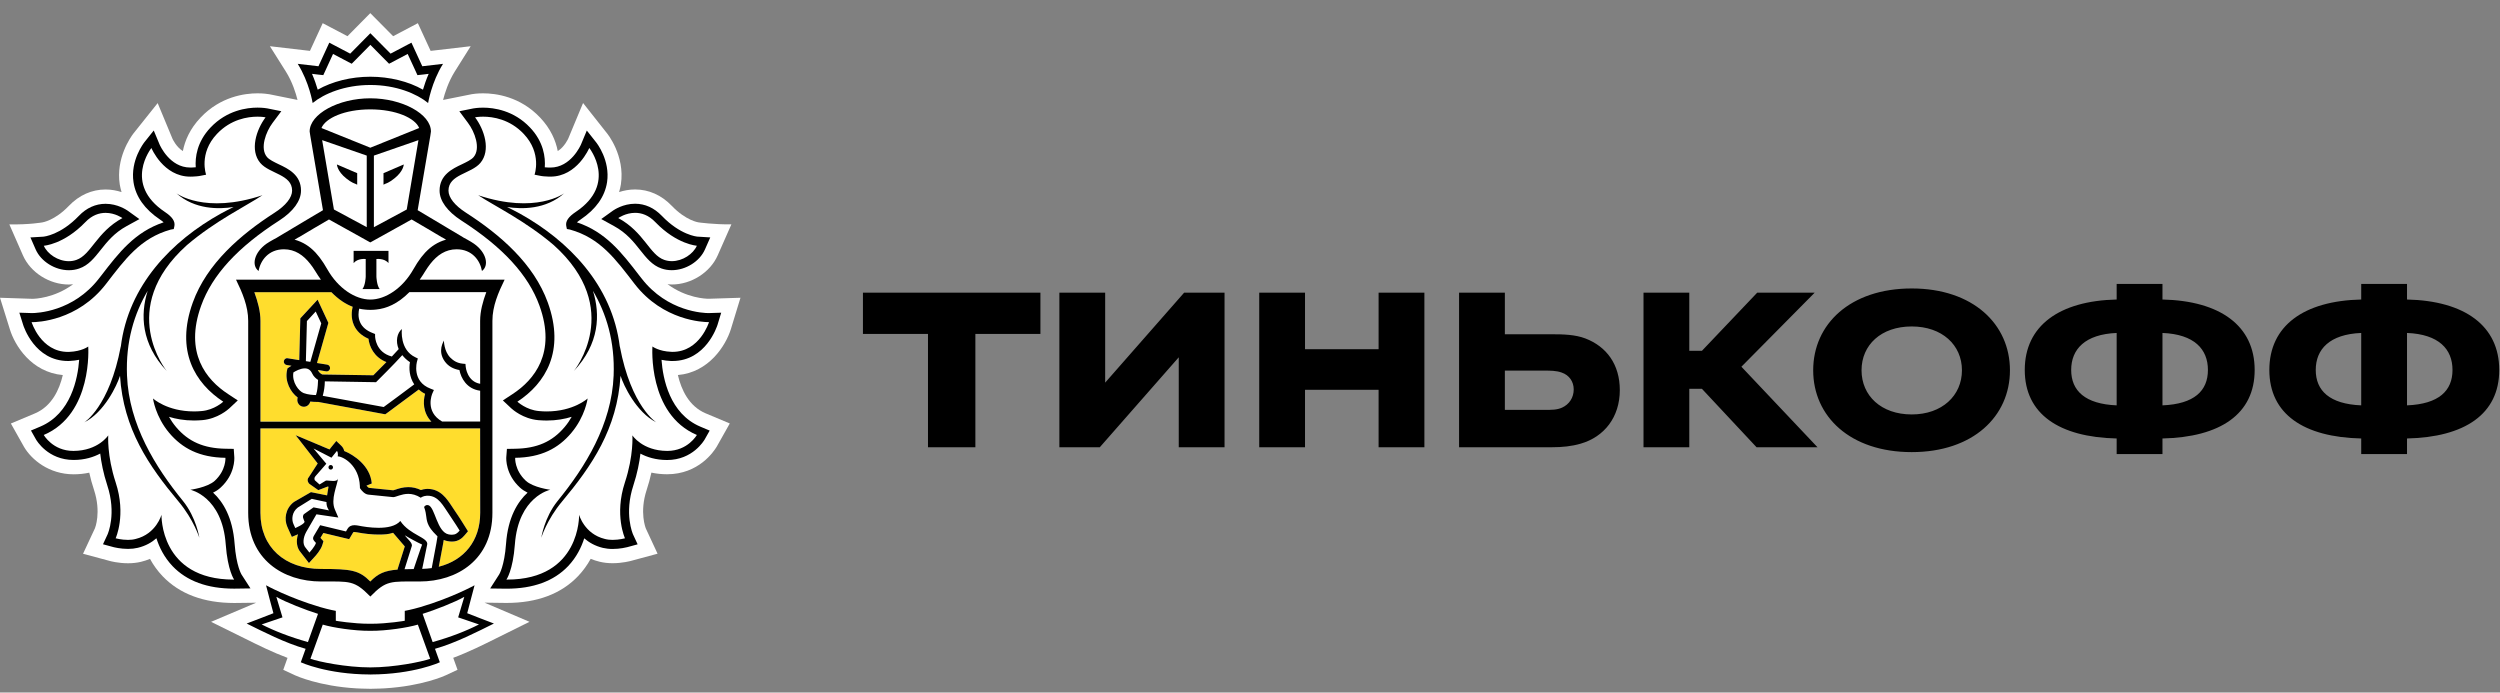 <?xml version="1.0" encoding="UTF-8"?> <svg xmlns="http://www.w3.org/2000/svg" width="148" height="41" viewBox="0 0 148 41" fill="none"><rect x="0" y="0" width="148" height="41" fill="#808080" stroke="none"/> <g clip-path="url(#clip0_4881_1679)"> <path d="M43.267 19.488L43.836 17.627L41.953 17.687C41.794 17.687 40.638 17.653 39.516 16.822C39.6 16.831 39.684 16.842 39.769 16.842C40.923 16.842 42.04 16.132 42.488 15.117L43.298 13.282C42.283 13.296 41.355 13.165 41.355 13.165C41.346 13.163 40.615 13.068 39.769 12.185C39.162 11.552 38.411 11.216 37.598 11.216C37.242 11.216 36.924 11.282 36.65 11.371C36.693 11.222 36.733 11.071 36.757 10.915C37.016 9.198 35.933 7.887 35.933 7.889L34.518 6.098L33.641 8.202C33.638 8.209 33.416 8.702 33.019 8.943C32.9 8.325 32.606 7.629 31.978 6.964C30.794 5.711 29.353 5.525 28.598 5.525C28.249 5.525 28 5.564 27.939 5.574L26.23 5.917C26.329 5.527 26.539 4.848 26.922 4.237L27.865 2.736L25.493 3.012L24.737 1.372L23.274 2.143L21.921 0.777L20.571 2.143L19.104 1.372L18.349 3.012L15.978 2.736L16.923 4.237C17.307 4.848 17.517 5.525 17.613 5.916L15.983 5.587L15.928 5.577C15.845 5.564 15.598 5.525 15.247 5.525C14.493 5.525 13.051 5.713 11.871 6.964C11.241 7.628 10.947 8.325 10.826 8.943C10.432 8.705 10.213 8.219 10.213 8.219L9.334 6.103L7.896 7.906C7.72 8.139 6.853 9.37 7.089 10.918C7.114 11.072 7.153 11.223 7.196 11.372C6.923 11.284 6.605 11.218 6.249 11.218C5.436 11.218 4.685 11.553 4.077 12.187C3.234 13.066 2.506 13.165 2.512 13.165C2.512 13.165 1.743 13.306 0.553 13.284L1.358 15.118C1.806 16.136 2.924 16.844 4.077 16.844C4.164 16.844 4.247 16.832 4.332 16.824C3.214 17.655 2.058 17.689 1.919 17.69L0 17.627L0.581 19.486C0.872 20.445 1.848 22.033 3.718 22.204C3.514 23.075 3.063 24.05 2.073 24.471L0.644 25.072L1.423 26.457C1.863 27.205 2.894 28.079 4.364 28.079C4.682 28.078 4.988 28.046 5.284 27.982C5.359 28.324 5.454 28.666 5.566 29.004C6.003 30.334 5.626 31.262 5.621 31.273L4.916 32.782L6.49 33.206C6.51 33.213 6.986 33.345 7.581 33.345C7.851 33.345 8.109 33.317 8.352 33.258C8.535 33.214 8.711 33.156 8.88 33.085C9.083 33.459 9.331 33.799 9.619 34.104C10.628 35.161 12.056 35.697 13.866 35.697H13.873L15.165 35.681L12.495 36.813L14.522 37.813C15.258 38.18 16.133 38.614 17.021 38.946L16.769 39.653L17.467 39.978C17.53 40.006 18.873 40.621 21.106 40.752C21.106 40.752 21.646 40.777 21.942 40.777C22.239 40.777 22.772 40.75 22.772 40.75C24.991 40.616 26.324 40.008 26.386 39.978L27.086 39.651L26.831 38.943C27.746 38.601 28.651 38.15 29.356 37.798L31.345 36.811L28.684 35.677L29.981 35.694C31.793 35.694 33.223 35.158 34.229 34.099C34.516 33.796 34.764 33.456 34.969 33.082C35.138 33.152 35.315 33.211 35.499 33.255C35.74 33.313 35.997 33.342 36.268 33.342C36.853 33.342 37.334 33.209 37.347 33.206L38.928 32.779L38.239 31.298C38.222 31.259 37.845 30.333 38.283 29.001C38.395 28.661 38.488 28.319 38.563 27.979C38.86 28.042 39.17 28.076 39.49 28.076C41.361 28.076 42.258 26.731 42.432 26.439L43.203 25.069L41.774 24.469C40.782 24.048 40.333 23.072 40.131 22.202C41.974 22.041 42.965 20.453 43.267 19.488ZM17.738 6.557L17.718 6.562L17.735 6.54L17.738 6.557Z" fill="white"></path> <path d="M21.924 6.475C20.412 6.477 19.279 6.983 19.031 7.578L21.924 8.744L24.817 7.578C24.571 6.983 23.438 6.477 21.924 6.475Z" fill="white"></path> <path d="M21.954 37.344H21.951H21.926H21.898H21.896C20.98 37.351 19.719 37.158 19.11 36.977L18.379 38.999C18.861 39.175 20.494 39.51 21.926 39.51C23.354 39.51 24.989 39.174 25.47 38.999L24.74 36.977C24.13 37.16 22.87 37.351 21.954 37.344Z" fill="white"></path> <path d="M27.486 35.334C26.941 35.649 25.726 36.121 25.02 36.341L25.613 38.011C26.707 37.706 27.609 37.349 28.355 36.967L27.123 36.548L27.486 35.334Z" fill="white"></path> <path d="M16.361 35.334L16.725 36.548L15.492 36.967C16.237 37.349 17.143 37.706 18.232 38.011L18.826 36.341C18.122 36.121 16.906 35.647 16.361 35.334Z" fill="white"></path> <path d="M21.923 4.542C23.062 4.542 24.181 4.82 25.04 5.309C25.119 5.039 25.229 4.713 25.378 4.371L25.053 4.411L24.712 4.448L24.568 4.131L24.133 3.193L23.341 3.615L23.033 3.776L22.787 3.528L21.926 2.657L21.067 3.528L20.821 3.776L20.513 3.615L19.716 3.193L19.286 4.131L19.139 4.448L18.797 4.411L18.473 4.371C18.622 4.714 18.73 5.039 18.811 5.309C19.671 4.82 20.786 4.542 21.923 4.542Z" fill="white"></path> <path d="M39.324 15.385C39.471 15.437 39.622 15.46 39.771 15.46C40.416 15.46 41.039 15.035 41.254 14.547C41.254 14.547 40.072 14.473 38.801 13.155C38.396 12.728 37.968 12.6 37.6 12.6C37.03 12.6 36.602 12.909 36.602 12.909C38.136 13.743 38.45 15.083 39.324 15.385Z" fill="white"></path> <path d="M4.075 15.46C4.224 15.46 4.375 15.437 4.519 15.385C5.396 15.083 5.711 13.743 7.246 12.909C7.246 12.909 6.816 12.6 6.249 12.6C5.88 12.6 5.452 12.728 5.045 13.155C3.776 14.473 2.594 14.547 2.594 14.547C2.805 15.035 3.43 15.46 4.075 15.46Z" fill="white"></path> <path d="M39.742 20.832C39.768 20.833 39.791 20.833 39.819 20.833C41.427 20.833 41.973 19.072 41.973 19.072H41.942C41.647 19.072 39.255 19.002 37.564 16.805C36.45 15.361 35.539 14.091 33.736 13.592L33.559 13.56L33.52 13.376C33.471 13.095 33.659 12.832 34.087 12.547C36.573 10.883 34.886 8.762 34.886 8.762C34.886 8.762 34.176 10.459 32.587 10.459C32.549 10.459 32.508 10.457 32.469 10.457C32.289 10.447 32.115 10.441 31.939 10.402L31.646 10.344C31.646 10.344 32.098 9.085 31.006 7.929C30.183 7.056 29.181 6.909 28.602 6.909C28.31 6.909 28.125 6.948 28.125 6.948C28.674 7.681 29.071 8.898 28.437 9.648C27.889 10.293 26.551 10.325 26.551 11.287C26.551 11.694 26.923 12.17 27.592 12.597C29.604 13.892 31.601 15.609 32.431 17.911C33.469 20.783 32.3 22.688 30.631 23.78C30.631 23.78 31.154 24.273 31.913 24.335C32.067 24.35 32.218 24.357 32.359 24.357C33.961 24.357 34.789 23.589 34.789 23.589C34.789 23.589 34.653 24.65 33.818 25.635C33.049 26.545 32.039 27.079 30.499 27.102C30.499 27.102 30.45 27.833 31.133 28.465C31.569 28.863 32.577 28.994 32.577 28.994C32.577 28.994 30.69 29.384 30.482 32.233C30.368 33.776 29.983 34.312 29.983 34.312H30.017C34.397 34.312 34.284 30.473 34.284 30.473C34.284 30.473 34.589 31.609 35.811 31.906C35.958 31.946 36.116 31.961 36.267 31.961C36.66 31.961 37.001 31.867 37.001 31.867C37.001 31.867 36.362 30.488 36.996 28.56C37.523 26.96 37.438 25.774 37.438 25.774C37.438 25.774 38.028 26.685 39.491 26.694H39.505C40.724 26.694 41.255 25.75 41.255 25.75C38.334 24.512 38.623 20.515 38.623 20.515C38.623 20.515 39.002 20.803 39.742 20.832ZM38.862 25.006C37.675 24.409 36.924 22.82 36.742 22.247C36.545 25.397 35.04 27.583 33.281 29.688C32.367 30.778 32.049 31.839 32.049 31.839C32.049 31.839 32.224 30.638 33.015 29.659C34.656 27.644 36.216 25.136 36.332 22.235C36.413 20.212 35.903 18.57 35.107 17.218C35.552 18.627 35.489 20.352 33.979 21.962C33.979 21.962 36.985 18.282 32.782 14.509C31.1 13.073 29.26 12.187 28.312 11.558C31.736 12.699 33.407 11.443 33.407 11.443C32.313 12.411 30.898 12.394 30.021 12.255C30.258 12.374 30.506 12.498 30.773 12.644C33.659 14.246 36.254 16.881 36.696 20.532V20.503C37.369 24.087 38.862 25.006 38.862 25.006Z" fill="white"></path> <path d="M11.271 28.994C11.271 28.994 12.28 28.865 12.716 28.465C13.396 27.833 13.349 27.102 13.349 27.102C11.807 27.081 10.799 26.545 10.025 25.637C9.197 24.651 9.059 23.591 9.059 23.591C9.059 23.591 9.887 24.358 11.488 24.358C11.632 24.358 11.781 24.352 11.935 24.336C12.695 24.274 13.219 23.782 13.219 23.782C11.55 22.689 10.379 20.783 11.415 17.911C12.247 15.611 14.242 13.892 16.255 12.597C16.924 12.17 17.296 11.695 17.296 11.287C17.296 10.325 15.959 10.293 15.412 9.648C14.777 8.898 15.176 7.68 15.723 6.948C15.723 6.948 15.541 6.909 15.248 6.909C14.671 6.909 13.669 7.056 12.845 7.929C11.75 9.085 12.204 10.344 12.204 10.344L11.911 10.402C11.735 10.441 11.56 10.447 11.381 10.457C11.34 10.457 11.304 10.459 11.265 10.459C9.672 10.459 8.966 8.764 8.966 8.764C8.966 8.764 7.278 10.885 9.763 12.548C10.191 12.833 10.377 13.096 10.328 13.378L10.289 13.562L10.108 13.594C8.31 14.093 7.396 15.363 6.283 16.807C4.595 19 2.206 19.072 1.908 19.072H1.875C1.875 19.072 2.421 20.833 4.03 20.833C4.056 20.833 4.079 20.833 4.107 20.832C4.846 20.805 5.227 20.515 5.227 20.515C5.227 20.515 5.512 24.511 2.595 25.75C2.595 25.75 3.126 26.694 4.345 26.694H4.359C5.824 26.685 6.412 25.774 6.412 25.774C6.412 25.774 6.327 26.96 6.852 28.56C7.486 30.488 6.85 31.867 6.85 31.867C6.85 31.867 7.191 31.961 7.583 31.961C7.736 31.961 7.892 31.946 8.037 31.906C9.257 31.609 9.564 30.473 9.564 30.473C9.564 30.473 9.453 34.312 13.833 34.312H13.864C13.864 34.312 13.48 33.776 13.368 32.233C13.159 29.384 11.271 28.994 11.271 28.994ZM10.568 29.688C8.808 27.583 7.304 25.397 7.106 22.247C6.924 22.819 6.176 24.409 4.989 25.006C4.989 25.006 6.481 24.087 7.152 20.503V20.532C7.596 16.883 10.189 14.246 13.077 12.644C13.341 12.496 13.591 12.373 13.828 12.255C12.95 12.394 11.535 12.411 10.441 11.443C10.441 11.443 12.112 12.699 15.535 11.558C14.587 12.187 12.749 13.073 11.066 14.509C6.862 18.282 9.869 21.962 9.869 21.962C8.357 20.351 8.297 18.627 8.741 17.218C7.944 18.571 7.436 20.212 7.518 22.235C7.632 25.136 9.192 27.644 10.83 29.659C11.622 30.636 11.801 31.839 11.801 31.839C11.801 31.839 11.479 30.778 10.568 29.688Z" fill="white"></path> <path d="M18.685 14.961C18.758 15.04 18.828 15.125 18.895 15.211C18.912 15.231 18.926 15.249 18.943 15.273C19.005 15.358 19.069 15.449 19.13 15.541C19.143 15.559 19.156 15.581 19.171 15.603C19.245 15.717 19.314 15.834 19.382 15.955C20.014 17.069 21.026 17.734 21.922 17.735C22.821 17.734 23.829 17.069 24.464 15.955C24.535 15.831 24.605 15.71 24.679 15.598C24.69 15.581 24.702 15.566 24.712 15.549C24.774 15.454 24.84 15.36 24.909 15.269C24.923 15.249 24.936 15.232 24.95 15.216C25.02 15.127 25.092 15.04 25.166 14.959C25.179 14.946 25.189 14.934 25.2 14.924C25.522 14.588 25.905 14.331 26.407 14.189L26.184 14.056H26.171L25.282 13.529L24.369 12.994L21.929 14.351L21.922 14.346L21.918 14.351L19.476 12.994L18.564 13.527L17.674 14.055H17.664L17.438 14.187C17.941 14.329 18.323 14.582 18.646 14.919C18.661 14.933 18.671 14.948 18.685 14.961ZM20.935 14.852H21.968H23V15.576C22.757 15.273 22.285 15.335 22.285 15.335V16.378C22.285 16.378 22.303 16.891 22.478 17.114H21.968H21.457C21.635 16.893 21.652 16.378 21.652 16.378V15.335C21.652 15.335 21.181 15.273 20.935 15.576V14.852Z" fill="white"></path> <path d="M21.71 13.448V9.211L19.07 8.296L19.767 12.402L21.71 13.448ZM21.143 10.251V10.931L21.015 10.871C21.009 10.866 20.822 10.823 20.494 10.558C19.953 10.129 19.943 9.734 19.943 9.734L21.143 10.251Z" fill="white"></path> <path d="M24.078 12.402L24.771 8.296L22.133 9.211V13.448L24.078 12.402ZM22.7 10.251L23.901 9.735C23.901 9.735 23.891 10.131 23.348 10.559C23.022 10.824 22.833 10.868 22.826 10.873L22.698 10.933V10.251H22.7Z" fill="white"></path> <path d="M17.978 23.271C18.235 23.366 18.547 23.387 18.706 23.387C18.713 23.366 18.721 23.341 18.729 23.311C18.744 23.263 18.757 23.216 18.767 23.162C18.811 22.928 18.827 22.661 18.831 22.49C18.722 22.422 18.57 22.299 18.485 22.117C18.386 21.905 18.247 21.808 18.042 21.808C17.776 21.808 17.491 21.971 17.37 22.048C17.273 22.633 17.694 23.164 17.978 23.271Z" fill="white"></path> <path d="M23.815 21.022C23.325 21.567 22.365 22.515 22.318 22.564L22.261 22.624L19.229 22.575C19.227 22.882 19.178 23.143 19.13 23.334C19.122 23.366 19.114 23.4 19.105 23.433L22.713 24.095C23.089 23.827 24.122 23.056 24.522 22.755C24.23 22.319 24.202 21.803 24.268 21.44C24.077 21.314 23.931 21.173 23.815 21.022Z" fill="white"></path> <path d="M24.228 17.297C23.53 18.005 22.859 18.267 22.261 18.327C22.152 18.339 22.042 18.345 21.931 18.345H21.923H21.916C21.805 18.345 21.693 18.339 21.585 18.327C21.48 18.317 21.37 18.3 21.26 18.275C21.221 18.434 21.172 18.768 21.313 19.083C21.439 19.369 21.696 19.582 22.072 19.723L22.198 19.773L22.2 19.912C22.2 19.954 22.229 20.855 23.192 21.105C23.349 20.939 23.492 20.79 23.597 20.666C23.4 20.193 23.503 19.711 23.789 19.475C23.776 19.525 23.651 20.708 24.579 21.147L24.732 21.22L24.686 21.386C24.671 21.436 24.361 22.581 25.484 23.006L25.683 23.083L25.594 23.281C25.575 23.325 25.134 24.363 26.172 24.953H28.423V23.127C27.623 23.026 27.283 22.37 27.196 21.904C26.824 21.839 26.535 21.674 26.339 21.406C25.866 20.771 26.273 20.19 26.278 20.158C26.276 20.163 26.278 20.783 26.652 21.165C26.837 21.349 27.057 21.492 27.39 21.524L27.554 21.539L27.569 21.71C27.572 21.746 27.662 22.584 28.424 22.716L28.423 18.987C28.423 18.409 28.588 17.828 28.787 17.292H24.228V17.297Z" fill="white"></path> <path d="M18.17 19.005L18.109 21.381L18.373 21.421L19.019 19.142L18.692 18.442L18.17 19.005Z" fill="white"></path> <path d="M25.295 29.9C25.314 29.9 25.337 29.904 25.359 29.909C25.761 30.026 25.862 31.507 26.567 31.64C26.636 31.655 26.7 31.658 26.756 31.658C26.959 31.658 27.081 31.569 27.212 31.412C27.212 31.412 26.858 30.842 26.592 30.458C26.239 29.956 25.966 29.348 25.31 29.348C25.295 29.348 25.275 29.348 25.259 29.349C25.042 29.361 24.91 29.468 24.91 29.468C24.644 29.297 24.396 29.239 24.172 29.239C23.76 29.239 23.44 29.431 23.281 29.431H23.275L21.809 29.284C21.579 29.262 21.399 29.026 21.333 28.934C21.317 28.909 21.308 28.894 21.308 28.894C21.308 28.853 21.308 28.811 21.305 28.775C21.256 27.55 20.328 27.026 19.998 27.017C19.998 27.017 20.038 26.784 19.948 26.695L19.624 27.096L18.563 26.551L19.319 27.454L18.678 28.19C18.598 28.274 18.608 28.388 18.64 28.434L18.918 28.684L19.269 28.466C19.287 28.453 19.318 28.45 19.357 28.45C19.454 28.45 19.6 28.475 19.731 28.475C19.874 28.475 19.998 28.443 20.013 28.305C19.969 28.759 19.557 29.549 19.828 30.169L20.028 30.636L18.732 30.445L18.126 31.492C17.939 31.841 17.909 32.218 18.09 32.422L18.316 32.712C18.316 32.712 18.634 32.367 18.706 32.14L18.603 32.025C18.516 31.928 18.521 31.841 18.573 31.735L18.954 31.09L20.484 31.459L20.564 31.318C20.667 31.142 20.817 31.088 20.981 31.088C21.048 31.088 21.117 31.097 21.189 31.108C21.473 31.165 21.94 31.242 22.407 31.242C22.92 31.242 23.429 31.149 23.699 30.839C24.254 31.678 25.377 31.812 25.288 32.238L24.993 33.675C25.188 33.667 25.377 33.653 25.556 33.628L25.836 32.132C25.867 31.97 25.897 31.75 25.897 31.75C25.788 31.638 25.526 31.4 25.379 31.112C25.18 30.723 25.288 30.52 25.103 30.014C25.11 30.018 25.165 29.9 25.295 29.9ZM19.572 27.799C19.497 27.798 19.442 27.733 19.446 27.655C19.452 27.582 19.513 27.523 19.587 27.53C19.662 27.533 19.716 27.6 19.713 27.674C19.706 27.748 19.644 27.805 19.572 27.799Z" fill="white"></path> <path d="M17.483 31.261C17.483 31.261 17.989 31.048 18.035 30.895L17.968 30.723C17.921 30.611 17.927 30.488 18.019 30.421L18.567 30.034L19.482 30.214C19.482 30.214 19.316 30.003 19.333 29.719L18.46 29.53L17.637 30.043C17.284 30.312 17.258 30.753 17.375 31.014L17.483 31.261Z" fill="white"></path> <path d="M23.949 33.697C24.113 33.69 24.294 33.687 24.492 33.687C24.492 33.687 24.963 32.281 24.989 32.236C24.725 32.117 24.177 31.82 23.966 31.685C24.105 31.898 24.444 32.142 24.377 32.33L23.949 33.697Z" fill="white"></path> <path d="M28.427 25.36H15.418V30.36C15.418 32.404 16.866 33.684 19.003 33.684C20.788 33.684 21.259 33.754 21.923 34.428C22.381 33.962 22.759 33.787 23.537 33.722L23.555 33.645L23.965 32.35C23.942 32.322 23.271 31.543 23.271 31.543C23.005 31.633 22.782 31.648 22.407 31.648C22.022 31.648 21.587 31.603 21.116 31.512C21.069 31.501 21.024 31.497 20.98 31.497C20.923 31.497 20.918 31.502 20.903 31.531L20.821 31.668L20.672 31.919L20.392 31.854L19.144 31.554L18.973 31.842L18.999 31.872L19.152 32.043L19.085 32.266C18.993 32.558 18.694 32.898 18.604 32.992L18.293 33.334L18.009 32.967L17.796 32.694C17.571 32.437 17.519 32.043 17.645 31.631C17.642 31.635 17.637 31.636 17.632 31.636L17.279 31.785L17.12 31.433L17.009 31.184C16.817 30.745 16.887 30.103 17.404 29.716L18.409 29.137L19.365 29.329C19.388 29.235 19.422 28.9 19.45 28.815C19.432 28.813 19.414 28.808 19.396 28.808L18.845 29.018L18.314 28.642C18.314 28.642 18.106 28.438 18.294 28.234L18.809 27.438L17.505 25.766L19.509 26.607L19.642 26.438L19.913 26.108L20.219 26.406C20.306 26.491 20.355 26.597 20.38 26.702C20.933 26.922 21.922 27.57 22.008 28.624L21.698 28.751V28.76C21.769 28.845 21.828 28.88 21.846 28.884L23.276 29.028C23.312 29.021 23.358 29.004 23.409 28.989C23.586 28.927 23.853 28.838 24.17 28.838C24.427 28.838 24.676 28.899 24.916 29.013C25.004 28.979 25.113 28.954 25.237 28.946L25.306 28.944C26.072 28.944 26.452 29.529 26.757 29.994C26.808 30.075 26.859 30.152 26.912 30.227C27.179 30.613 27.528 31.177 27.543 31.201L27.7 31.452L27.507 31.682C27.358 31.857 27.134 32.064 26.751 32.064C26.672 32.064 26.585 32.055 26.492 32.037C26.41 32.022 26.336 31.996 26.264 31.966C26.252 32.043 26.238 32.136 26.223 32.214L25.972 33.551C27.472 33.174 28.425 32.017 28.425 30.361L28.427 25.36Z" fill="#FFDD2D"></path> <path d="M15.419 24.958H25.535C25.03 24.425 25.037 23.75 25.166 23.311C25.019 23.239 24.897 23.152 24.789 23.058C24.394 23.356 23.187 24.255 22.872 24.479L22.805 24.526L18.835 23.792H18.755C18.66 23.792 18.52 23.789 18.368 23.77C18.325 23.953 18.171 24.079 17.994 24.079C17.974 24.079 17.951 24.077 17.93 24.072C17.826 24.053 17.736 24 17.676 23.911C17.613 23.824 17.589 23.72 17.607 23.613L17.622 23.526C17.212 23.231 16.834 22.572 17.002 21.879L17.018 21.805L17.076 21.763C17.084 21.756 17.153 21.71 17.254 21.649L16.966 21.604C16.857 21.584 16.785 21.482 16.802 21.373C16.82 21.262 16.921 21.183 17.028 21.205L17.715 21.316L17.777 18.843L18.801 17.737L19.439 19.109L18.765 21.488L19.371 21.586C19.478 21.602 19.552 21.704 19.535 21.817C19.519 21.916 19.437 21.984 19.34 21.984C19.33 21.984 19.319 21.984 19.309 21.983L18.815 21.901C18.822 21.916 18.832 21.924 18.838 21.941C18.891 22.051 19.007 22.132 19.076 22.165L22.103 22.214C22.231 22.087 22.549 21.768 22.876 21.431C22.131 21.143 21.86 20.486 21.815 20.051C21.398 19.87 21.111 19.599 20.952 19.245C20.759 18.808 20.827 18.37 20.878 18.158C20.475 18.007 20.05 17.732 19.617 17.293H15.059C15.254 17.829 15.419 18.411 15.419 18.989V24.958Z" fill="#FFDD2D"></path> <path d="M19.587 27.53C19.513 27.523 19.451 27.581 19.446 27.655C19.441 27.732 19.496 27.797 19.572 27.799C19.644 27.806 19.708 27.749 19.715 27.674C19.715 27.6 19.662 27.531 19.587 27.53Z" fill="black"></path> <path d="M28.409 36.595L27.659 36.302L27.866 35.511L28.094 34.648C28.094 34.648 26.766 35.384 24.895 35.937C24.363 36.092 23.962 36.163 23.962 36.163V36.749C23.962 36.749 22.961 36.927 21.95 36.927H21.938H21.923H21.904H21.892C20.881 36.927 19.88 36.749 19.88 36.749V36.163C19.88 36.163 19.477 36.092 18.947 35.937C17.076 35.384 15.749 34.648 15.749 34.648L15.974 35.511L16.186 36.302L15.434 36.595L14.602 36.913C15.558 37.384 16.881 38.071 18.093 38.409L17.807 39.207C17.807 39.207 19.344 39.922 21.904 39.929V39.931H21.912H21.923H21.933H21.94V39.929C24.503 39.922 26.038 39.207 26.038 39.207L25.751 38.409C26.962 38.071 28.289 37.384 29.24 36.913L28.409 36.595ZM15.49 36.967L16.723 36.548L16.359 35.333C16.902 35.648 18.121 36.121 18.826 36.34L18.23 38.011C17.142 37.704 16.235 37.347 15.49 36.967ZM21.923 39.51C20.492 39.51 18.857 39.173 18.377 38.999L19.108 36.977C19.715 37.158 20.977 37.351 21.894 37.344H21.895H21.923H21.948H21.951C22.868 37.351 24.127 37.158 24.737 36.977L25.467 38.999C24.986 39.175 23.353 39.51 21.923 39.51ZM25.613 38.011L25.019 36.34C25.726 36.121 26.941 35.648 27.486 35.333L27.123 36.548L28.355 36.967C27.608 37.347 26.707 37.704 25.613 38.011Z" fill="black"></path> <path d="M21.925 5.031C23.45 5.031 24.67 5.547 25.344 6.098C25.344 6.098 25.544 4.867 26.227 3.779L24.999 3.922L24.357 2.526L23.122 3.176L21.925 1.967L20.731 3.176L19.494 2.526L18.853 3.922L17.625 3.779C18.309 4.867 18.509 6.098 18.509 6.098C19.184 5.547 20.401 5.031 21.925 5.031ZM18.797 4.411L19.139 4.448L19.286 4.131L19.716 3.193L20.513 3.613L20.821 3.774L21.067 3.526L21.926 2.655L22.787 3.526L23.033 3.774L23.341 3.613L24.134 3.193L24.568 4.131L24.712 4.448L25.053 4.411L25.378 4.371C25.229 4.714 25.119 5.039 25.04 5.309C24.181 4.82 23.063 4.542 21.923 4.542C20.788 4.542 19.672 4.82 18.809 5.309C18.729 5.039 18.62 4.712 18.471 4.371L18.797 4.411Z" fill="black"></path> <path d="M39.816 21.371C41.789 21.371 42.448 19.32 42.476 19.233L42.695 18.511L41.956 18.535H41.953C41.692 18.535 39.516 18.476 37.973 16.472L37.827 16.286C36.818 14.976 35.862 13.731 34.154 13.163C34.203 13.118 34.273 13.061 34.37 12.997C35.277 12.387 35.805 11.647 35.938 10.787C36.131 9.494 35.325 8.464 35.288 8.422L34.739 7.728L34.396 8.551C34.373 8.603 33.796 9.92 32.583 9.92H32.492C32.409 9.915 32.33 9.911 32.251 9.905C32.294 9.317 32.189 8.407 31.382 7.554C30.413 6.527 29.223 6.373 28.6 6.373C28.267 6.373 28.045 6.415 28.022 6.418L27.193 6.586L27.704 7.274C28.106 7.805 28.47 8.785 28.039 9.298C27.901 9.461 27.617 9.593 27.345 9.725C26.786 9.988 26.023 10.354 26.023 11.285C26.023 11.888 26.481 12.518 27.311 13.054C29.767 14.633 31.282 16.279 31.937 18.097C32.948 20.893 31.628 22.488 30.346 23.328L29.77 23.706L30.274 24.179C30.341 24.239 30.958 24.794 31.868 24.874C32.04 24.886 32.206 24.896 32.36 24.896C32.944 24.896 33.44 24.802 33.844 24.676C33.732 24.876 33.596 25.079 33.424 25.283C32.691 26.151 31.789 26.546 30.492 26.566L30.01 26.575L29.972 27.069C29.967 27.168 29.931 28.084 30.78 28.863C30.91 28.984 31.067 29.083 31.232 29.165C30.656 29.694 30.07 30.616 29.957 32.196C29.862 33.514 29.554 34.002 29.551 34.007L29.018 34.838L29.98 34.851C31.571 34.851 32.789 34.402 33.634 33.514C34.132 32.988 34.418 32.395 34.587 31.869C34.864 32.11 35.221 32.321 35.687 32.434C35.864 32.475 36.057 32.499 36.266 32.499C36.715 32.499 37.091 32.402 37.133 32.392L37.748 32.224L37.476 31.638C37.456 31.591 36.943 30.415 37.495 28.736C37.733 28.011 37.855 27.36 37.914 26.855C38.301 27.061 38.819 27.231 39.49 27.233C41.011 27.233 41.682 26.072 41.713 26.023L42.013 25.491L41.457 25.256C39.644 24.487 39.242 22.421 39.162 21.302C39.326 21.334 39.513 21.364 39.724 21.371H39.816ZM41.254 25.75C41.254 25.75 40.723 26.694 39.504 26.694H39.49C38.027 26.685 37.437 25.774 37.437 25.774C37.437 25.774 37.522 26.96 36.994 28.56C36.359 30.488 36.999 31.867 36.999 31.867C36.999 31.867 36.658 31.961 36.264 31.961C36.113 31.961 35.956 31.946 35.808 31.906C34.587 31.609 34.282 30.473 34.282 30.473C34.282 30.473 34.395 34.312 30.015 34.312H29.98C29.98 34.312 30.366 33.776 30.48 32.232C30.689 29.384 32.576 28.994 32.576 28.994C32.576 28.994 31.569 28.865 31.133 28.465C30.451 27.833 30.498 27.102 30.498 27.102C32.04 27.081 33.048 26.545 33.817 25.635C34.651 24.65 34.788 23.589 34.788 23.589C34.788 23.589 33.96 24.357 32.358 24.357C32.217 24.357 32.066 24.35 31.912 24.335C31.154 24.273 30.63 23.78 30.63 23.78C32.297 22.688 33.468 20.781 32.43 17.91C31.599 15.609 29.602 13.89 27.591 12.595C26.922 12.168 26.55 11.694 26.55 11.285C26.55 10.323 27.888 10.293 28.437 9.647C29.07 8.896 28.673 7.678 28.124 6.946C28.124 6.946 28.309 6.907 28.601 6.907C29.18 6.907 30.182 7.056 31.005 7.928C32.099 9.084 31.645 10.342 31.645 10.342L31.938 10.4C32.114 10.439 32.288 10.446 32.468 10.454C32.507 10.454 32.547 10.456 32.586 10.456C34.175 10.456 34.885 8.759 34.885 8.759C34.885 8.759 36.574 10.881 34.088 12.543C33.66 12.828 33.471 13.091 33.521 13.373L33.56 13.557L33.737 13.589C35.539 14.088 36.451 15.358 37.564 16.802C39.255 18.999 41.648 19.069 41.943 19.069H41.974C41.974 19.069 41.428 20.83 39.819 20.83C39.793 20.83 39.77 20.83 39.742 20.828C39.003 20.801 38.624 20.512 38.624 20.512C38.624 20.512 38.334 24.511 41.254 25.75Z" fill="black"></path> <path d="M36.351 13.384C37.088 13.785 37.516 14.321 37.891 14.797C38.26 15.261 38.611 15.708 39.159 15.894C39.354 15.963 39.56 15.995 39.77 15.995C40.593 15.995 41.42 15.48 41.733 14.768L42.048 14.055L41.286 14.008C41.249 14.006 40.269 13.915 39.177 12.775C38.727 12.307 38.185 12.061 37.599 12.061C36.884 12.061 36.355 12.426 36.296 12.463L35.594 12.967L36.351 13.384ZM37.601 12.6C37.968 12.6 38.396 12.728 38.801 13.155C40.072 14.473 41.254 14.547 41.254 14.547C41.04 15.033 40.416 15.46 39.772 15.46C39.623 15.46 39.474 15.437 39.324 15.385C38.45 15.083 38.137 13.743 36.601 12.909C36.601 12.909 37.03 12.6 37.601 12.6Z" fill="black"></path> <path d="M36.693 20.503V20.53C36.25 16.881 33.656 14.246 30.77 12.642C30.503 12.496 30.257 12.373 30.017 12.254C30.896 12.393 32.311 12.409 33.404 11.441C33.404 11.441 31.733 12.698 28.309 11.557C29.256 12.185 31.098 13.071 32.779 14.507C36.982 18.28 33.974 21.961 33.974 21.961C35.484 20.351 35.547 18.625 35.102 17.216C35.898 18.568 36.406 20.21 36.327 22.234C36.211 25.134 34.651 27.642 33.01 29.658C32.221 30.636 32.044 31.837 32.044 31.837C32.044 31.837 32.362 30.777 33.276 29.686C35.035 27.582 36.539 25.395 36.736 22.246C36.918 22.817 37.667 24.407 38.856 25.005C38.859 25.007 37.365 24.087 36.693 20.503Z" fill="black"></path> <path d="M14.294 34.005C14.293 34 13.988 33.512 13.889 32.194C13.774 30.614 13.191 29.692 12.613 29.163C12.781 29.083 12.935 28.984 13.064 28.862C13.912 28.082 13.876 27.166 13.871 27.067L13.838 26.573L13.353 26.565C12.059 26.543 11.155 26.147 10.422 25.281C10.252 25.077 10.114 24.874 10.003 24.675C10.406 24.8 10.9 24.894 11.485 24.894C11.643 24.894 11.805 24.884 11.977 24.872C12.887 24.792 13.504 24.239 13.573 24.177L14.076 23.705L13.501 23.326C12.213 22.485 10.898 20.89 11.908 18.096C12.562 16.278 14.076 14.631 16.536 13.053C17.366 12.516 17.82 11.886 17.82 11.283C17.82 10.352 17.059 9.985 16.5 9.724C16.227 9.591 15.944 9.459 15.806 9.296C15.373 8.785 15.739 7.804 16.139 7.272L16.654 6.584L15.821 6.416C15.796 6.413 15.578 6.371 15.244 6.371C14.62 6.371 13.433 6.525 12.462 7.552C11.654 8.407 11.547 9.316 11.588 9.903C11.51 9.91 11.431 9.913 11.349 9.918H11.261C10.044 9.918 9.468 8.601 9.445 8.549L9.102 7.726L8.548 8.42C8.517 8.462 7.707 9.494 7.904 10.786C8.035 11.645 8.563 12.386 9.47 12.996C9.568 13.059 9.637 13.116 9.686 13.162C7.979 13.729 7.025 14.976 6.016 16.286L5.87 16.472C4.329 18.476 2.148 18.535 1.887 18.535L1.145 18.511L1.371 19.233C1.397 19.32 2.055 21.371 4.029 21.371L4.124 21.368C4.332 21.361 4.519 21.332 4.687 21.299C4.604 22.416 4.203 24.482 2.387 25.253L1.833 25.487L2.133 26.02C2.163 26.069 2.835 27.23 4.36 27.23C5.026 27.228 5.544 27.057 5.933 26.851C5.992 27.357 6.113 28.007 6.351 28.733C6.904 30.411 6.389 31.587 6.369 31.634L6.097 32.221L6.713 32.388C6.754 32.398 7.133 32.495 7.581 32.495C7.791 32.495 7.984 32.472 8.158 32.43C8.625 32.318 8.986 32.107 9.26 31.866C9.427 32.392 9.714 32.985 10.211 33.511C11.057 34.399 12.274 34.848 13.864 34.848L14.829 34.834L14.294 34.005ZM13.828 34.312C9.448 34.312 9.56 30.473 9.56 30.473C9.56 30.473 9.255 31.609 8.033 31.906C7.887 31.946 7.732 31.961 7.579 31.961C7.186 31.961 6.846 31.867 6.846 31.867C6.846 31.867 7.482 30.488 6.848 28.56C6.323 26.96 6.408 25.774 6.408 25.774C6.408 25.774 5.82 26.685 4.355 26.694H4.34C3.122 26.694 2.591 25.75 2.591 25.75C5.51 24.512 5.223 20.515 5.223 20.515C5.223 20.515 4.844 20.803 4.103 20.831C4.076 20.833 4.052 20.833 4.026 20.833C2.415 20.833 1.871 19.072 1.871 19.072H1.904C2.201 19.072 4.59 19.002 6.28 16.805C7.394 15.361 8.307 14.093 10.106 13.592L10.286 13.56L10.326 13.376C10.375 13.094 10.188 12.831 9.76 12.547C7.274 10.883 8.963 8.762 8.963 8.762C8.963 8.762 9.67 10.457 11.262 10.457C11.301 10.457 11.338 10.456 11.379 10.456C11.557 10.446 11.734 10.439 11.908 10.4L12.202 10.342C12.202 10.342 11.748 9.084 12.843 7.928C13.666 7.055 14.668 6.907 15.245 6.907C15.539 6.907 15.721 6.946 15.721 6.946C15.173 7.68 14.776 8.896 15.409 9.647C15.957 10.291 17.293 10.323 17.293 11.285C17.293 11.692 16.921 12.168 16.252 12.595C14.24 13.89 12.243 15.609 11.413 17.91C10.377 20.781 11.546 22.686 13.217 23.78C13.217 23.78 12.692 24.273 11.933 24.335C11.779 24.35 11.63 24.356 11.485 24.356C9.885 24.356 9.057 23.589 9.057 23.589C9.057 23.589 9.194 24.65 10.023 25.635C10.796 26.544 11.805 27.081 13.346 27.102C13.346 27.102 13.396 27.833 12.713 28.464C12.276 28.863 11.269 28.994 11.269 28.994C11.269 28.994 13.158 29.384 13.364 32.232C13.477 33.775 13.86 34.312 13.86 34.312H13.828Z" fill="black"></path> <path d="M4.075 15.997C4.287 15.997 4.493 15.965 4.688 15.896C5.239 15.71 5.589 15.263 5.958 14.799C6.335 14.323 6.76 13.787 7.496 13.386L8.253 12.971L7.55 12.466C7.491 12.428 6.963 12.065 6.25 12.065C5.663 12.065 5.118 12.309 4.67 12.778C3.578 13.917 2.599 14.009 2.563 14.011L1.801 14.056L2.114 14.772C2.429 15.48 3.254 15.997 4.075 15.997ZM5.046 13.157C5.453 12.729 5.881 12.602 6.25 12.602C6.817 12.602 7.247 12.91 7.247 12.91C5.712 13.746 5.397 15.085 4.52 15.387C4.375 15.439 4.224 15.462 4.075 15.462C3.431 15.462 2.808 15.037 2.594 14.549C2.594 14.547 3.775 14.474 5.046 13.157Z" fill="black"></path> <path d="M7.519 22.236C7.437 20.212 7.945 18.57 8.742 17.218C8.297 18.627 8.358 20.352 9.87 21.962C9.87 21.962 6.863 18.282 11.067 14.509C12.75 13.073 14.589 12.187 15.536 11.558C12.113 12.699 10.442 11.443 10.442 11.443C11.534 12.411 12.95 12.394 13.829 12.254C13.591 12.373 13.341 12.496 13.077 12.642C10.188 14.246 7.596 16.881 7.151 20.53V20.502C6.481 24.085 4.988 25.005 4.988 25.005C6.176 24.407 6.923 22.819 7.105 22.246C7.304 25.395 8.807 27.582 10.567 29.686C11.48 30.777 11.802 31.837 11.802 31.837C11.802 31.837 11.623 30.636 10.831 29.657C9.193 27.645 7.633 25.136 7.519 22.236Z" fill="black"></path> <path d="M20.934 14.852V15.576C21.178 15.273 21.65 15.335 21.65 15.335V16.378C21.65 16.378 21.634 16.891 21.455 17.114H21.967H22.477C22.301 16.893 22.283 16.378 22.283 16.378V15.335C22.283 15.335 22.755 15.273 22.998 15.576V14.852H21.967H20.934Z" fill="black"></path> <path d="M20.496 10.56C20.823 10.825 21.011 10.868 21.018 10.873L21.146 10.933V10.252L19.945 9.736C19.945 9.737 19.957 10.131 20.496 10.56Z" fill="black"></path> <path d="M23.351 10.56C23.894 10.131 23.903 9.736 23.903 9.736L22.703 10.252V10.933L22.829 10.873C22.838 10.868 23.024 10.825 23.351 10.56Z" fill="black"></path> <path d="M25.512 7.784C25.512 6.75 23.808 5.82 21.927 5.82H21.926H21.921H21.916C20.035 5.82 18.331 6.75 18.331 7.784L18.369 8.038L19.12 12.443L18.366 12.89L16.414 14.055H16.421C16.421 14.055 15.981 14.284 15.778 14.427C15.035 14.954 14.878 15.723 15.309 16.042C15.416 15.415 15.901 14.758 16.809 14.758C17.464 14.758 17.962 15.103 18.366 15.621C18.469 15.752 18.567 15.891 18.659 16.042C18.772 16.231 18.885 16.397 18.999 16.558H13.973C14.342 17.317 14.693 18.121 14.693 18.994V30.36C14.693 33.111 16.764 34.424 19.003 34.424C20.735 34.424 20.968 34.344 21.924 35.315C22.875 34.342 23.108 34.424 24.841 34.424C27.083 34.424 29.151 33.111 29.151 30.36V18.994C29.151 18.121 29.502 17.317 29.872 16.558H24.845C24.956 16.398 25.069 16.231 25.182 16.042C25.276 15.891 25.372 15.752 25.474 15.621C25.881 15.102 26.378 14.758 27.032 14.758C27.941 14.758 28.424 15.413 28.532 16.042C28.964 15.723 28.808 14.954 28.06 14.427C27.86 14.284 27.421 14.055 27.421 14.055H27.427L25.476 12.89L24.725 12.443L25.476 8.038L25.512 7.784ZM19.071 8.296L21.711 9.211V13.448L19.768 12.401L19.071 8.296ZM19.617 17.296C20.05 17.737 20.474 18.01 20.878 18.161C20.825 18.374 20.757 18.813 20.952 19.25C21.111 19.602 21.399 19.873 21.814 20.054C21.86 20.49 22.129 21.145 22.875 21.435C22.549 21.771 22.231 22.088 22.101 22.217L19.076 22.169C19.007 22.133 18.89 22.055 18.838 21.942C18.831 21.927 18.822 21.919 18.817 21.902L19.31 21.984C19.322 21.986 19.331 21.986 19.341 21.986C19.436 21.986 19.52 21.919 19.537 21.818C19.553 21.706 19.479 21.604 19.372 21.587L18.766 21.49L19.44 19.113L18.802 17.74L17.779 18.846L17.716 21.319L17.029 21.209C16.923 21.187 16.821 21.267 16.803 21.376C16.787 21.485 16.859 21.587 16.967 21.607L17.256 21.652C17.152 21.713 17.085 21.76 17.077 21.766L17.018 21.808L17.001 21.882C16.834 22.576 17.213 23.234 17.621 23.529L17.606 23.616C17.59 23.723 17.613 23.827 17.675 23.914C17.734 24.003 17.826 24.057 17.928 24.075C17.949 24.078 17.972 24.08 17.992 24.08C18.169 24.08 18.323 23.954 18.367 23.772C18.52 23.79 18.659 23.794 18.754 23.794H18.835L22.805 24.526L22.872 24.481C23.188 24.254 24.394 23.356 24.789 23.06C24.897 23.155 25.018 23.242 25.166 23.314C25.038 23.753 25.03 24.429 25.537 24.961H15.419V18.995C15.419 18.417 15.253 17.836 15.058 17.3H19.617V17.296ZM24.523 22.755C24.121 23.056 23.088 23.827 22.715 24.095L19.107 23.433C19.115 23.4 19.123 23.368 19.131 23.335C19.179 23.143 19.227 22.882 19.23 22.576L22.262 22.626L22.319 22.566C22.365 22.519 23.326 21.57 23.816 21.024C23.933 21.173 24.079 21.316 24.269 21.441C24.203 21.803 24.231 22.319 24.523 22.755ZM18.484 22.116C18.569 22.299 18.723 22.422 18.83 22.49C18.826 22.661 18.81 22.927 18.766 23.162C18.756 23.214 18.743 23.262 18.728 23.311C18.72 23.341 18.712 23.366 18.705 23.387C18.546 23.387 18.233 23.366 17.977 23.271C17.693 23.164 17.27 22.633 17.369 22.048C17.492 21.971 17.775 21.808 18.041 21.808C18.246 21.807 18.385 21.905 18.484 22.116ZM18.108 21.381L18.169 19.007L18.69 18.442L19.018 19.143L18.372 21.421L18.108 21.381ZM24.49 33.688C24.294 33.688 24.111 33.692 23.948 33.699L24.377 32.333C24.445 32.144 24.105 31.901 23.966 31.688C24.177 31.824 24.725 32.12 24.989 32.239C24.961 32.283 24.49 33.688 24.49 33.688ZM25.838 32.137L25.558 33.632C25.379 33.657 25.189 33.67 24.994 33.678L25.289 32.241C25.378 31.814 24.254 31.681 23.7 30.842C23.429 31.154 22.919 31.246 22.408 31.246C21.941 31.246 21.473 31.169 21.189 31.112C21.117 31.1 21.048 31.092 20.981 31.092C20.817 31.092 20.668 31.144 20.565 31.321L20.483 31.462L18.953 31.093L18.572 31.737C18.518 31.841 18.515 31.929 18.602 32.026L18.705 32.142C18.635 32.37 18.317 32.713 18.317 32.713L18.089 32.423C17.908 32.218 17.938 31.842 18.126 31.494L18.733 30.447L20.029 30.638L19.827 30.169C19.556 29.549 19.968 28.759 20.012 28.305C19.997 28.443 19.874 28.473 19.73 28.473C19.599 28.473 19.453 28.448 19.356 28.448C19.318 28.448 19.286 28.451 19.268 28.465L18.917 28.682L18.64 28.433C18.607 28.384 18.595 28.272 18.677 28.188L19.318 27.454L18.561 26.551L19.622 27.096L19.945 26.695C20.033 26.784 19.996 27.017 19.996 27.017C20.327 27.025 21.255 27.55 21.304 28.773C21.308 28.81 21.308 28.852 21.308 28.892C21.308 28.892 21.316 28.907 21.332 28.932C21.398 29.024 21.578 29.26 21.808 29.282L23.274 29.43H23.28C23.441 29.43 23.761 29.237 24.171 29.237C24.394 29.237 24.643 29.296 24.909 29.466C24.909 29.466 25.041 29.359 25.258 29.348C25.274 29.346 25.292 29.346 25.309 29.346C25.966 29.346 26.238 29.952 26.591 30.457C26.857 30.84 27.211 31.41 27.211 31.41C27.08 31.569 26.958 31.656 26.755 31.656C26.699 31.656 26.635 31.651 26.566 31.638C25.861 31.505 25.76 30.024 25.358 29.907C25.337 29.9 25.314 29.899 25.294 29.899C25.164 29.899 25.107 30.016 25.107 30.016C25.291 30.52 25.184 30.725 25.381 31.113C25.528 31.402 25.791 31.64 25.899 31.752C25.899 31.755 25.869 31.973 25.838 32.137ZM17.966 30.723L18.033 30.896C17.988 31.046 17.48 31.261 17.48 31.261L17.37 31.016C17.254 30.755 17.278 30.314 17.633 30.044L18.456 29.532L19.328 29.721C19.312 30.004 19.477 30.215 19.477 30.215L18.562 30.036L18.015 30.423C17.923 30.488 17.916 30.611 17.966 30.723ZM25.976 33.55L26.227 32.212C26.24 32.134 26.256 32.042 26.268 31.965C26.338 31.995 26.414 32.02 26.496 32.035C26.589 32.053 26.676 32.062 26.755 32.062C27.139 32.062 27.362 31.856 27.511 31.68L27.704 31.45L27.547 31.199C27.532 31.174 27.185 30.611 26.916 30.225C26.863 30.15 26.812 30.075 26.762 29.993C26.456 29.527 26.075 28.942 25.309 28.942L25.24 28.944C25.113 28.952 25.005 28.977 24.918 29.011C24.677 28.895 24.43 28.837 24.172 28.837C23.856 28.837 23.588 28.925 23.411 28.987C23.36 29.002 23.315 29.019 23.279 29.026L21.847 28.882C21.829 28.878 21.77 28.843 21.699 28.756V28.749L22.009 28.622C21.922 27.568 20.932 26.92 20.379 26.7C20.355 26.595 20.306 26.489 20.219 26.404L19.91 26.106L19.64 26.437L19.507 26.607L17.503 25.765L18.807 27.438L18.292 28.233C18.103 28.438 18.312 28.642 18.312 28.642L18.843 29.016L19.394 28.806C19.413 28.806 19.43 28.811 19.448 28.813C19.422 28.898 19.387 29.234 19.364 29.327L18.408 29.135L17.403 29.715C16.887 30.102 16.816 30.743 17.008 31.182L17.119 31.432L17.278 31.784L17.629 31.634C17.634 31.633 17.639 31.631 17.642 31.628C17.516 32.04 17.567 32.432 17.793 32.69L18.006 32.965L18.29 33.332L18.602 32.99C18.694 32.896 18.991 32.556 19.082 32.264L19.149 32.041L18.997 31.871L18.972 31.841L19.143 31.552L20.391 31.852L20.671 31.918L20.82 31.666L20.902 31.529C20.917 31.5 20.922 31.495 20.98 31.495C21.024 31.495 21.068 31.5 21.116 31.511C21.586 31.601 22.021 31.646 22.406 31.646C22.78 31.646 23.003 31.631 23.27 31.541C23.27 31.541 23.941 32.318 23.964 32.348L23.554 33.642L23.536 33.72C22.759 33.784 22.38 33.958 21.922 34.426C21.258 33.752 20.788 33.682 19.002 33.682C16.865 33.682 15.417 32.402 15.417 30.358V25.36H28.424L28.428 30.358C28.429 32.016 27.477 33.172 25.976 33.55ZM28.788 17.296C28.59 17.833 28.424 18.414 28.424 18.992L28.426 22.721C27.663 22.591 27.573 21.751 27.57 21.715L27.555 21.544L27.391 21.529C27.06 21.497 26.84 21.352 26.655 21.168C26.281 20.786 26.279 20.166 26.281 20.161C26.276 20.193 25.869 20.774 26.342 21.41C26.54 21.678 26.827 21.842 27.199 21.907C27.286 22.373 27.626 23.03 28.426 23.13V24.956H26.176C25.138 24.367 25.578 23.328 25.599 23.284L25.687 23.087L25.489 23.009C24.366 22.584 24.674 21.438 24.69 21.389L24.736 21.222L24.584 21.148C23.656 20.709 23.782 19.525 23.794 19.476C23.508 19.712 23.405 20.195 23.602 20.667C23.495 20.791 23.352 20.942 23.197 21.106C22.236 20.857 22.206 19.954 22.206 19.912L22.204 19.773L22.078 19.722C21.703 19.58 21.445 19.367 21.319 19.081C21.176 18.764 21.227 18.432 21.267 18.273C21.376 18.298 21.486 18.317 21.591 18.325C21.699 18.337 21.811 18.344 21.922 18.344H21.929H21.937C22.049 18.344 22.159 18.337 22.267 18.325C22.865 18.265 23.536 18.002 24.235 17.295H28.788V17.296ZM25.282 13.527L26.171 14.055H26.184L26.407 14.187C25.905 14.329 25.522 14.586 25.201 14.922C25.189 14.932 25.177 14.946 25.166 14.958C25.092 15.038 25.018 15.125 24.95 15.214C24.936 15.231 24.923 15.249 24.909 15.268C24.84 15.358 24.776 15.45 24.713 15.547C24.703 15.564 24.692 15.581 24.681 15.596C24.607 15.708 24.536 15.829 24.466 15.953C23.833 17.067 22.823 17.732 21.924 17.734C21.027 17.732 20.017 17.067 19.384 15.953C19.315 15.832 19.246 15.715 19.172 15.601C19.158 15.579 19.145 15.557 19.131 15.539C19.069 15.447 19.007 15.356 18.943 15.271C18.927 15.248 18.912 15.229 18.895 15.209C18.826 15.123 18.756 15.038 18.685 14.959C18.671 14.948 18.661 14.932 18.646 14.919C18.323 14.582 17.941 14.328 17.438 14.187L17.664 14.055H17.674L18.562 13.527L19.476 12.992L21.916 14.349L21.921 14.344L21.927 14.349L24.367 12.992L25.282 13.527ZM24.079 12.403L22.134 13.45V9.211L24.772 8.296L24.079 12.403ZM21.922 8.745L19.03 7.578C19.276 6.983 20.41 6.477 21.922 6.475C23.436 6.477 24.571 6.983 24.815 7.578L21.922 8.745Z" fill="black"></path> <path d="M57.742 26.477V19.768H61.593V17.327H51.086V19.768H54.937V26.477H57.742ZM65.426 22.652V17.327H62.715V26.477H65.108L69.782 21.152V26.477H72.493V17.327H70.1L65.426 22.652ZM81.613 23.075V26.477H84.324V17.327H81.613V20.672H77.257V17.327H74.546V26.477H77.257V23.075H81.613ZM91.874 26.477C92.49 26.477 93.051 26.419 93.575 26.265C94.978 25.862 95.893 24.689 95.893 23.094C95.893 21.575 95.108 20.518 93.856 20.037C93.256 19.807 92.547 19.788 91.874 19.788H89.088V17.327H86.377V26.477H91.874ZM91.406 21.94C91.78 21.94 92.135 21.94 92.453 22.056C92.902 22.209 93.164 22.594 93.164 23.055C93.164 23.536 92.902 23.939 92.472 24.132C92.173 24.266 91.874 24.266 91.406 24.266H89.088V21.94H91.406ZM100.754 23.017L103.988 26.477H107.596L103.091 21.71L107.428 17.327H104.026L100.754 20.768H100.006V17.327H97.296V26.477H100.006V23.017H100.754ZM113.174 17.077C109.528 17.077 107.341 19.192 107.341 21.921C107.341 24.651 109.528 26.765 113.174 26.765C116.802 26.765 118.989 24.651 118.989 21.921C118.989 19.192 116.802 17.077 113.174 17.077ZM113.174 24.535C111.361 24.535 110.203 23.421 110.203 21.921C110.203 20.422 111.361 19.326 113.174 19.326C114.969 19.326 116.147 20.422 116.147 21.921C116.147 23.421 114.969 24.535 113.174 24.535ZM128.018 16.808H125.306V17.731C121.904 17.808 119.866 19.288 119.866 21.902C119.866 24.516 121.904 25.881 125.306 25.958V26.881H128.018V25.958C131.438 25.881 133.476 24.516 133.476 21.902C133.476 19.288 131.438 17.808 128.018 17.731V16.808ZM125.306 23.997C123.437 23.92 122.614 23.132 122.614 21.902C122.614 20.672 123.437 19.788 125.306 19.711V23.997ZM128.018 19.711C129.906 19.788 130.709 20.672 130.709 21.902C130.709 23.132 129.906 23.92 128.018 23.997V19.711ZM142.495 16.808H139.784V17.731C136.381 17.808 134.345 19.288 134.345 21.902C134.345 24.516 136.381 25.881 139.784 25.958V26.881H142.495V25.958C145.917 25.881 147.955 24.516 147.955 21.902C147.955 19.288 145.917 17.808 142.495 17.731V16.808ZM139.784 23.997C137.915 23.92 137.092 23.132 137.092 21.902C137.092 20.672 137.915 19.788 139.784 19.711V23.997ZM142.495 19.711C144.384 19.788 145.188 20.672 145.188 21.902C145.188 23.132 144.384 23.92 142.495 23.997V19.711Z" fill="black"></path> </g> <defs> <clipPath id="clip0_4881_1679"> <rect width="148" height="40" fill="white" transform="translate(0 0.777)"></rect> </clipPath> </defs> </svg> 